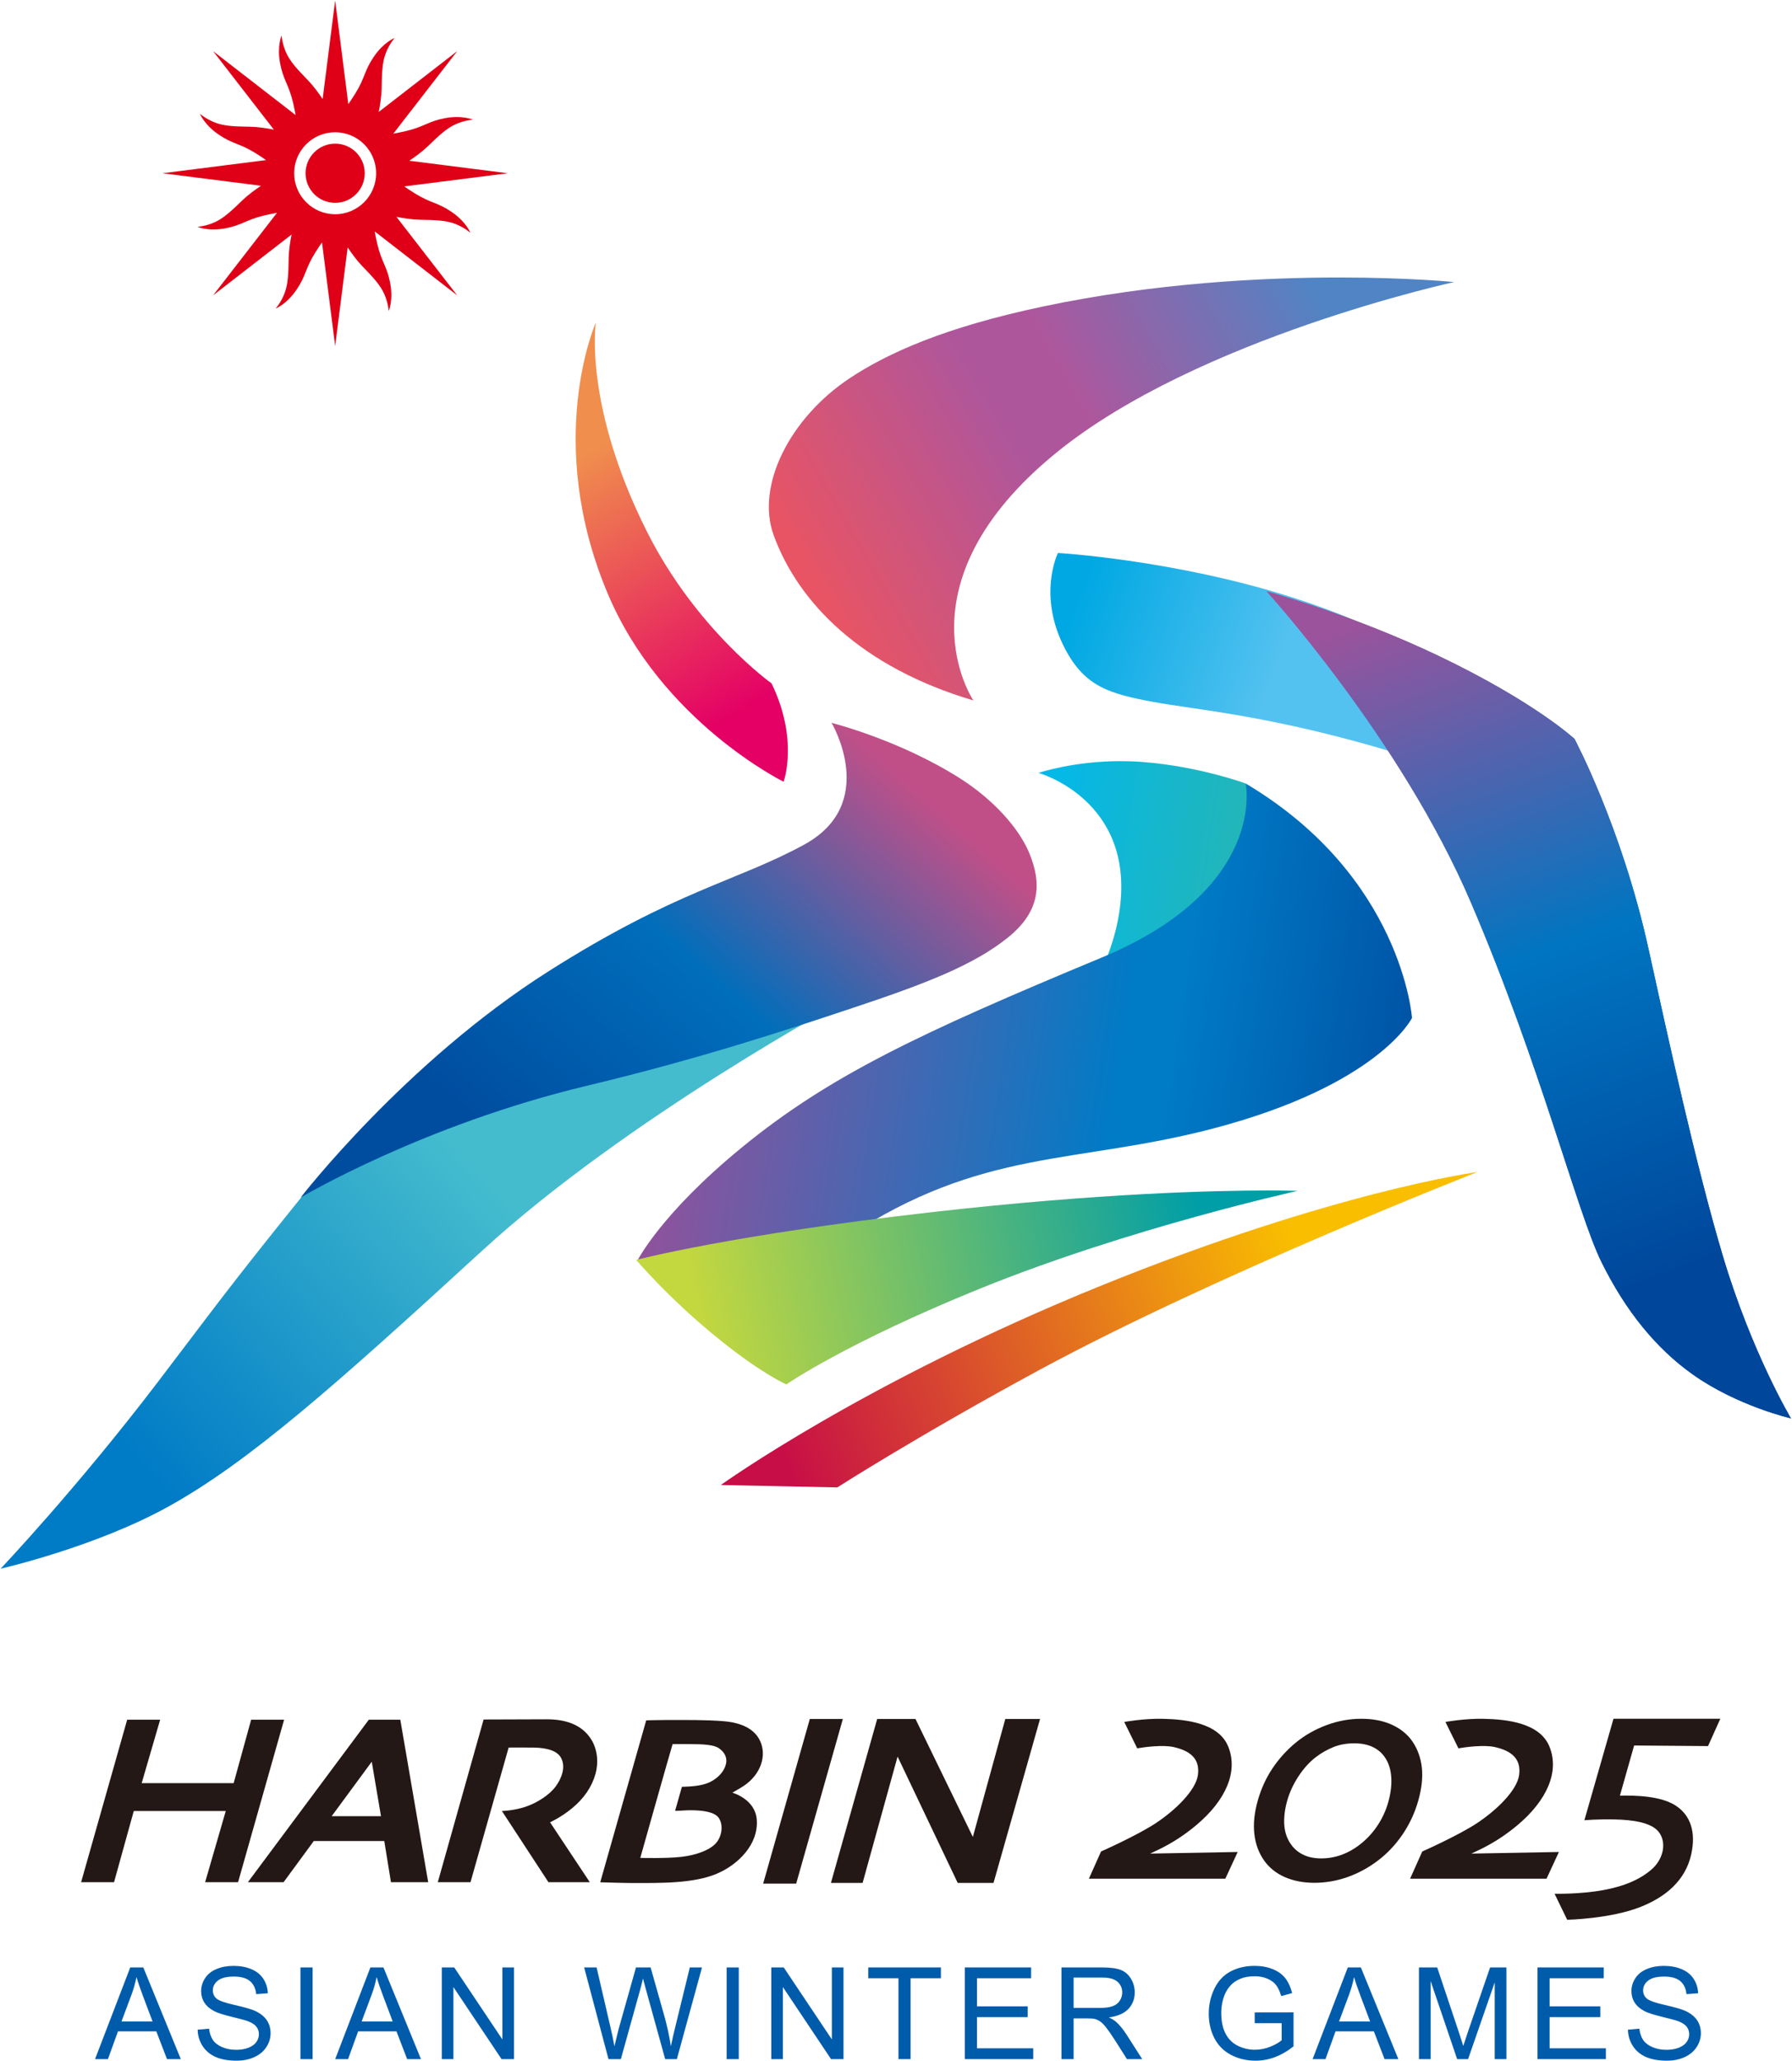 <?xml version="1.0" encoding="UTF-8" standalone="no"?>
<svg
   xmlns:dc="http://purl.org/dc/elements/1.1/"
   xmlns:cc="http://creativecommons.org/ns#"
   xmlns:rdf="http://www.w3.org/1999/02/22-rdf-syntax-ns#"
   xmlns:svg="http://www.w3.org/2000/svg"
   xmlns="http://www.w3.org/2000/svg"
   viewBox="0 0 232 266.667"
   height="266.667"
   width="232"
   xml:space="preserve"
   id="svg2"
   version="1.1"><defs
     id="defs6"><clipPath
       id="clipPath18"
       clipPathUnits="userSpaceOnUse"><path
         id="path16"
         d="M 0,200 H 174 V 0 H 0 Z" /></clipPath><linearGradient
       id="linearGradient48"
       spreadMethod="pad"
       gradientTransform="matrix(37.928,34.012,34.012,-37.928,14.526,56.714)"
       gradientUnits="userSpaceOnUse"
       y2="0"
       x2="1"
       y1="0"
       x1="0"><stop
         id="stop40"
         offset="0"
         style="stop-opacity:1;stop-color:#007bc6" /><stop
         id="stop42"
         offset="0.856"
         style="stop-opacity:1;stop-color:#44bcce" /><stop
         id="stop44"
         offset="0.913"
         style="stop-opacity:1;stop-color:#44bcce" /><stop
         id="stop46"
         offset="1"
         style="stop-opacity:1;stop-color:#44bcce" /></linearGradient><linearGradient
       id="linearGradient70"
       spreadMethod="pad"
       gradientTransform="matrix(-25.962,9.536,9.536,25.962,130.657,132.409)"
       gradientUnits="userSpaceOnUse"
       y2="0"
       x2="1"
       y1="0"
       x1="0"><stop
         id="stop64"
         offset="0"
         style="stop-opacity:1;stop-color:#54c2f0" /><stop
         id="stop66"
         offset="0.254"
         style="stop-opacity:1;stop-color:#54c2f0" /><stop
         id="stop68"
         offset="1"
         style="stop-opacity:1;stop-color:#00a8e3" /></linearGradient><linearGradient
       id="linearGradient90"
       spreadMethod="pad"
       gradientTransform="matrix(16.565,-24.229,-26.277,-15.243,57.535,156.337)"
       gradientUnits="userSpaceOnUse"
       y2="0"
       x2="1"
       y1="0"
       x1="0"><stop
         id="stop86"
         offset="0"
         style="stop-opacity:1;stop-color:#f08e4d" /><stop
         id="stop88"
         offset="1"
         style="stop-opacity:1;stop-color:#e40065" /></linearGradient><linearGradient
       id="linearGradient114"
       spreadMethod="pad"
       gradientTransform="matrix(-35.924,-40.744,-40.744,35.924,88.193,124.334)"
       gradientUnits="userSpaceOnUse"
       y2="0"
       x2="1"
       y1="0"
       x1="0"><stop
         id="stop106"
         offset="0"
         style="stop-opacity:1;stop-color:#c04f88" /><stop
         id="stop108"
         offset="0.498"
         style="stop-opacity:1;stop-color:#006ebb" /><stop
         id="stop110"
         offset="0.969"
         style="stop-opacity:1;stop-color:#004da0" /><stop
         id="stop112"
         offset="1"
         style="stop-opacity:1;stop-color:#004da0" /></linearGradient><linearGradient
       id="linearGradient136"
       spreadMethod="pad"
       gradientTransform="matrix(27.488,-2.043,-4.379,-27.315,97.393,108.839)"
       gradientUnits="userSpaceOnUse"
       y2="0"
       x2="1"
       y1="0"
       x1="0"><stop
         id="stop130"
         offset="0"
         style="stop-opacity:1;stop-color:#00b8ee" /><stop
         id="stop132"
         offset="0"
         style="stop-opacity:1;stop-color:#00b8ee" /><stop
         id="stop134"
         offset="1"
         style="stop-opacity:1;stop-color:#2cb5a9" /></linearGradient><linearGradient
       id="linearGradient162"
       spreadMethod="pad"
       gradientTransform="matrix(70.634,-5.25,-11.253,-70.188,65.466,99.998)"
       gradientUnits="userSpaceOnUse"
       y2="0"
       x2="1"
       y1="0"
       x1="0"><stop
         id="stop152"
         offset="0"
         style="stop-opacity:1;stop-color:#90529c" /><stop
         id="stop154"
         offset="0"
         style="stop-opacity:1;stop-color:#90529c" /><stop
         id="stop156"
         offset="0.617"
         style="stop-opacity:1;stop-color:#007bc6" /><stop
         id="stop158"
         offset="0.684"
         style="stop-opacity:1;stop-color:#007bc6" /><stop
         id="stop160"
         offset="1"
         style="stop-opacity:1;stop-color:#0054a6" /></linearGradient><linearGradient
       id="linearGradient186"
       spreadMethod="pad"
       gradientTransform="matrix(51.009,10.931,10.931,-51.009,67.911,71.469)"
       gradientUnits="userSpaceOnUse"
       y2="0"
       x2="1"
       y1="0"
       x1="0"><stop
         id="stop178"
         offset="0"
         style="stop-opacity:1;stop-color:#c3d73f" /><stop
         id="stop180"
         offset="0.957"
         style="stop-opacity:1;stop-color:#009ea7" /><stop
         id="stop182"
         offset="0.999"
         style="stop-opacity:1;stop-color:#009ea7" /><stop
         id="stop184"
         offset="1"
         style="stop-opacity:1;stop-color:#009ea7" /></linearGradient><linearGradient
       id="linearGradient208"
       spreadMethod="pad"
       gradientTransform="matrix(-49.483,-21.359,-17.944,46.692,125.735,79.119)"
       gradientUnits="userSpaceOnUse"
       y2="0"
       x2="1"
       y1="0"
       x1="0"><stop
         id="stop202"
         offset="0"
         style="stop-opacity:1;stop-color:#f9be00" /><stop
         id="stop204"
         offset="0.998"
         style="stop-opacity:1;stop-color:#c70e47" /><stop
         id="stop206"
         offset="1"
         style="stop-opacity:1;stop-color:#c70e47" /></linearGradient><linearGradient
       id="linearGradient230"
       spreadMethod="pad"
       gradientTransform="matrix(61.783,-9.47,-9.47,-61.783,117.588,107.234)"
       gradientUnits="userSpaceOnUse"
       y2="0"
       x2="1"
       y1="0"
       x1="0"><stop
         id="stop224"
         offset="0"
         style="stop-opacity:1;stop-color:#ae569c" /><stop
         id="stop226"
         offset="0.629"
         style="stop-opacity:1;stop-color:#0065b3" /><stop
         id="stop228"
         offset="1"
         style="stop-opacity:1;stop-color:#00388a" /></linearGradient><linearGradient
       id="linearGradient256"
       spreadMethod="pad"
       gradientTransform="matrix(25.56,-70.951,-70.951,-25.56,136.011,141.774)"
       gradientUnits="userSpaceOnUse"
       y2="0"
       x2="1"
       y1="0"
       x1="0"><stop
         id="stop246"
         offset="0"
         style="stop-opacity:1;stop-color:#9b539c" /><stop
         id="stop248"
         offset="0.005"
         style="stop-opacity:1;stop-color:#9b539c" /><stop
         id="stop250"
         offset="0.487"
         style="stop-opacity:1;stop-color:#0075c1" /><stop
         id="stop252"
         offset="0.945"
         style="stop-opacity:1;stop-color:#00469b" /><stop
         id="stop254"
         offset="1"
         style="stop-opacity:1;stop-color:#00469b" /></linearGradient><linearGradient
       id="linearGradient280"
       spreadMethod="pad"
       gradientTransform="matrix(50.558,25.399,30.535,-53.66,79.08,143.071)"
       gradientUnits="userSpaceOnUse"
       y2="0"
       x2="1"
       y1="0"
       x1="0"><stop
         id="stop272"
         offset="0"
         style="stop-opacity:1;stop-color:#e85464" /><stop
         id="stop274"
         offset="0.425"
         style="stop-opacity:1;stop-color:#ae569c" /><stop
         id="stop276"
         offset="0.552"
         style="stop-opacity:1;stop-color:#ae569c" /><stop
         id="stop278"
         offset="1"
         style="stop-opacity:1;stop-color:#5084c4" /></linearGradient><clipPath
       id="clipPath290"
       clipPathUnits="userSpaceOnUse"><path
         id="path288"
         d="M 0,200 H 174 V 0 H 0 Z" /></clipPath></defs><g
     transform="matrix(1.333,0,0,-1.333,0,266.667)"
     id="g10"><g
       id="g12"><g
         clip-path="url(#clipPath18)"
         id="g14"><g
           transform="translate(32.551,186.105)"
           id="g20"><path
             id="path22"
             style="fill:#df0017;fill-opacity:1;fill-rule:nonzero;stroke:none"
             d="m 0,0 c -1.587,0 -2.874,-1.287 -2.874,-2.874 0,-1.587 1.287,-2.874 2.874,-2.874 1.587,0 2.874,1.287 2.874,2.874 C 2.874,-1.287 1.587,0 0,0" /></g><g
           transform="translate(32.551,179.252)"
           id="g24"><path
             id="path26"
             style="fill:#df0017;fill-opacity:1;fill-rule:nonzero;stroke:none"
             d="m 0,0 c -2.198,0 -3.979,1.782 -3.979,3.979 0,2.198 1.781,3.98 3.979,3.98 2.198,0 3.979,-1.782 3.979,-3.98 C 3.979,1.782 2.198,0 0,0 m 11.665,-0.94 c 0.913,-0.355 1.47,-0.862 1.47,-0.862 0,0 -0.405,1.065 -1.825,2.028 C 9.904,1.18 9.332,1.038 7.734,2.027 7.315,2.286 6.982,2.509 6.711,2.702 L 16.768,3.979 7.203,5.194 c 0.576,0.387 1.272,0.895 1.798,1.403 1.076,1.04 1.829,1.757 2.726,2.152 0.896,0.394 1.649,0.43 1.649,0.43 0,0 -1.04,0.466 -2.725,0.144 C 8.982,9.003 8.679,8.498 6.85,8.068 6.37,7.955 5.977,7.876 5.649,7.821 l 6.208,8.015 -7.623,-5.904 c 0.134,0.68 0.267,1.532 0.28,2.263 0.025,1.496 0.05,2.536 0.405,3.449 0.355,0.913 0.863,1.471 0.863,1.471 0,0 -1.065,-0.406 -2.029,-1.826 C 2.799,13.883 2.942,13.311 1.953,11.714 1.693,11.294 1.47,10.961 1.278,10.69 L 0,20.748 -1.215,11.183 c -0.387,0.575 -0.894,1.272 -1.403,1.798 -1.04,1.075 -1.757,1.829 -2.152,2.725 -0.394,0.897 -0.43,1.65 -0.43,1.65 0,0 -0.466,-1.04 -0.143,-2.726 0.319,-1.669 0.824,-1.972 1.255,-3.801 0.113,-0.48 0.191,-0.873 0.246,-1.201 l -8.015,6.208 5.904,-7.622 c -0.68,0.133 -1.532,0.267 -2.263,0.279 -1.496,0.025 -2.536,0.051 -3.449,0.406 -0.913,0.355 -1.47,0.862 -1.47,0.862 0,0 0.405,-1.065 1.825,-2.029 1.406,-0.954 1.978,-0.811 3.576,-1.8 0.419,-0.26 0.752,-0.482 1.023,-0.675 L -16.768,3.979 -7.203,2.764 C -7.779,2.377 -8.475,1.87 -9.001,1.361 c -1.076,-1.04 -1.829,-1.757 -2.726,-2.151 -0.896,-0.395 -1.649,-0.431 -1.649,-0.431 0,0 1.04,-0.466 2.725,-0.143 1.669,0.319 1.972,0.825 3.801,1.255 0.48,0.113 0.873,0.191 1.201,0.247 l -6.208,-8.016 7.623,5.905 c -0.134,-0.681 -0.267,-1.532 -0.28,-2.264 -0.025,-1.496 -0.05,-2.536 -0.405,-3.448 -0.355,-0.913 -0.863,-1.471 -0.863,-1.471 0,0 1.065,0.406 2.029,1.826 0.954,1.406 0.811,1.978 1.8,3.575 0.26,0.419 0.483,0.752 0.675,1.024 L 0,-12.789 1.215,-3.224 C 1.602,-3.8 2.11,-4.496 2.618,-5.022 3.658,-6.098 4.375,-6.851 4.77,-7.748 5.164,-8.644 5.2,-9.397 5.2,-9.397 c 0,0 0.466,1.04 0.143,2.725 -0.319,1.669 -0.824,1.973 -1.255,3.802 -0.113,0.48 -0.191,0.873 -0.246,1.201 l 8.015,-6.209 -5.904,7.623 c 0.68,-0.133 1.532,-0.267 2.263,-0.279 1.496,-0.026 2.536,-0.051 3.449,-0.406" /></g></g></g><g
       id="g28"><g
         id="g30"><g
           id="g36"><g
             id="g38"><path
               id="path50"
               style="fill:url(#linearGradient48);stroke:none"
               d="m 48.897,95.659 c 0,0 -11.829,-2.18 -19.457,-11.625 v 0 C 22.02,74.848 20.372,72.493 15.249,65.78 v 0 C 7.372,55.459 0.057,47.761 0.057,47.761 v 0 c 0,0 9.147,2.081 16.252,6.007 v 0 c 7.893,4.362 16.343,11.87 30.502,24.849 v 0 c 14.132,12.954 35.566,24.496 35.566,24.496 v 0 z" /></g></g></g></g><g
       id="g52"><g
         id="g54"><g
           id="g60"><g
             id="g62"><path
               id="path72"
               style="fill:url(#linearGradient70);stroke:none"
               d="m 103.458,137.03 c 1.912,-3.615 4.247,-4.32 8.508,-5.114 v 0 c 4.262,-0.794 11.567,-1.312 23.682,-4.986 v 0 C 146.429,123.66 150,122.143 150,122.143 v 0 l -0.479,6.151 c 0,0 -7.904,8.639 -23.973,13.753 v 0 c -11.546,3.675 -22.796,4.321 -22.796,4.321 v 0 c 0,0 -2.056,-4.118 0.706,-9.338" /></g></g></g></g><g
       id="g74"><g
         id="g76"><g
           id="g82"><g
             id="g84"><path
               id="path92"
               style="fill:url(#linearGradient90);stroke:none"
               d="M 59.018,142.437 C 64.262,129.983 76.105,124.16 76.105,124.16 v 0 c 0,0 1.496,4.05 -1.168,9.546 v 0 c 0,0 -7.343,5.239 -12.125,14.774 v 0 c -6.175,12.313 -4.941,20.261 -4.941,20.261 v 0 c 0,0 -5.1,-11.47 1.147,-26.304" /></g></g></g></g><g
       id="g94"><g
         id="g96"><g
           id="g102"><g
             id="g104"><path
               id="path116"
               style="fill:url(#linearGradient114);stroke:none"
               d="M 78.1,118.053 C 71.508,114.458 65.68,113.63 53.254,105.744 v 0 C 39.307,96.891 29.204,83.799 29.204,83.799 v 0 c 0,0 11.76,7.007 27.77,10.84 v 0 c 11.241,2.691 19.672,5.511 25.756,7.532 v 0 c 7.202,2.391 11.876,4.202 15.193,6.889 v 0 c 3.001,2.433 3.35,5.07 2.017,8.235 v 0 c -1.021,2.423 -3.512,5.149 -6.611,7.134 v 0 c -5.904,3.781 -12.565,5.446 -12.565,5.446 v 0 c 0,0 4.663,-7.825 -2.664,-11.822" /></g></g></g></g><g
       id="g118"><g
         id="g120"><g
           id="g126"><g
             id="g128"><path
               id="path138"
               style="fill:url(#linearGradient136);stroke:none"
               d="m 100.867,125.018 c 0,0 9.303,-2.591 7.89,-13.19 v 0 c -1.537,-11.527 -14.2,-20.679 -14.2,-20.679 v 0 c 0,0 1.557,-2.304 20.006,2.889 v 0 c 18.449,5.193 6.421,29.95 6.421,29.95 v 0 c 0,0 -4.457,1.654 -9.99,2.089 v 0 c -0.739,0.059 -1.457,0.084 -2.147,0.084 v 0 c -4.632,0 -7.98,-1.143 -7.98,-1.143" /></g></g></g></g><g
       id="g140"><g
         id="g142"><g
           id="g148"><g
             id="g150"><path
               id="path164"
               style="fill:url(#linearGradient162);stroke:none"
               d="M 106.996,107.089 C 89.207,99.698 80.492,95.576 72.014,88.628 v 0 C 64.103,82.146 61.878,77.616 61.878,77.616 v 0 l 12.386,-6.389 c 0,0 3.527,5.769 7.937,8.686 v 0 c 13.205,8.736 22.257,7.066 35.683,10.598 v 0 c 16.064,4.227 19.255,10.717 19.255,10.717 v 0 c 0,0 -0.946,13.731 -16.155,22.76 v 0 c 0,0 2.168,-10.187 -13.988,-16.899" /></g></g></g></g><g
       id="g166"><g
         id="g168"><g
           id="g174"><g
             id="g176"><path
               id="path188"
               style="fill:url(#linearGradient186);stroke:none"
               d="M 90.722,82.401 C 70.936,80.164 61.794,77.738 61.794,77.738 v 0 c 0,0 3.218,-3.841 8.222,-7.844 v 0 c 4.121,-3.298 6.359,-4.24 6.359,-4.24 v 0 c 0,0 5.766,4.012 18.839,9.312 v 0 c 14.552,5.899 30.819,9.475 30.819,9.475 v 0 c 0,0 -1.017,0.039 -2.974,0.039 v 0 c -5.019,0 -16.223,-0.256 -32.337,-2.079" /></g></g></g></g><g
       id="g190"><g
         id="g192"><g
           id="g198"><g
             id="g200"><path
               id="path210"
               style="fill:url(#linearGradient208);stroke:none"
               d="M 106.919,75.23 C 83.908,65.898 70.011,55.887 70.011,55.887 v 0 l 11.306,-0.235 c 0,0 8.066,5.156 19.667,11.423 v 0 c 17.288,9.341 42.515,19.197 42.515,19.197 v 0 c 0,0 -13.893,-1.841 -36.58,-11.042" /></g></g></g></g><g
       id="g212"><g
         id="g214"><g
           id="g220"><g
             id="g222"><path
               id="path232"
               style="fill:url(#linearGradient230);stroke:none"
               d="m 142.861,112.44 c 6.825,-15.947 10.318,-30.127 12.675,-34.903 v 0 c 2.358,-4.777 5.331,-8.414 8.891,-10.932 v 0 c 4.317,-3.054 9.516,-4.25 9.516,-4.25 v 0 c 0,0 -3.809,6.365 -6.618,15.769 v 0 c -2.616,8.758 -5.363,21.377 -7.22,29.815 v 0 c -2.591,11.777 -7.183,20.374 -7.183,20.374 v 0 c 0,0 -3.863,3.603 -13.22,8.072 v 0 c -8.47,4.047 -16.686,6.258 -16.686,6.258 v 0 c 0,0 13.021,-14.256 19.845,-30.203" /></g></g></g></g><g
       id="g234"><g
         id="g236"><g
           id="g242"><g
             id="g244"><path
               id="path258"
               style="fill:url(#linearGradient256);stroke:none"
               d="m 142.861,112.44 c 6.825,-15.947 10.318,-30.127 12.675,-34.903 v 0 c 2.358,-4.777 5.331,-8.414 8.891,-10.932 v 0 c 4.317,-3.054 9.516,-4.25 9.516,-4.25 v 0 c 0,0 -3.809,6.365 -6.618,15.769 v 0 c -2.616,8.758 -5.363,21.377 -7.22,29.815 v 0 c -2.591,11.777 -7.183,20.374 -7.183,20.374 v 0 c 0,0 -3.863,3.603 -13.22,8.072 v 0 c -8.47,4.047 -16.686,6.258 -16.686,6.258 v 0 c 0,0 13.021,-14.256 19.845,-30.203" /></g></g></g></g><g
       id="g260"><g
         id="g262"><g
           id="g268"><g
             id="g270"><path
               id="path282"
               style="fill:url(#linearGradient280);stroke:none"
               d="M 101.354,170.307 C 91.796,168.295 86.2,165.782 82.463,163.291 v 0 c -5.669,-3.78 -9.108,-10.337 -7.31,-15.235 v 0 c 2.384,-6.492 8.456,-12.767 19.387,-16.005 v 0 c 0,0 -7.692,11.268 8.097,24.087 v 0 c 13.688,11.114 38.594,16.531 38.594,16.531 v 0 c 0,0 -4.377,0.442 -11.172,0.442 v 0 c -7.499,0 -17.944,-0.539 -28.705,-2.804" /></g></g></g></g><g
       id="g284"><g
         clip-path="url(#clipPath290)"
         id="g286"><g
           transform="translate(32.215,23.739)"
           id="g292"><path
             id="path294"
             style="fill:#231815;fill-opacity:1;fill-rule:nonzero;stroke:none"
             d="M 0,0 3.891,5.285 4.787,0 Z M 6.663,9.364 H 3.606 L -8.139,-6.411 h 3.466 l 2.932,3.994 h 6.848 l 0.648,-3.994 h 3.616 z" /></g><g
           transform="translate(27.594,33.104)"
           id="g296"><path
             id="path298"
             style="fill:#231815;fill-opacity:1;fill-rule:nonzero;stroke:none"
             d="M 0,0 H -3.202 L -4.9,-6.158 h -8.933 L -12.039,0 h -3.203 l -4.474,-15.775 h 3.199 l 1.916,6.91 h 8.934 l -2.003,-6.91 h 3.199 z" /></g><g
           transform="translate(53.422,23.144)"
           id="g300"><path
             id="path302"
             style="fill:#231815;fill-opacity:1;fill-rule:nonzero;stroke:none"
             d="m 0,0 c 0,0 1.056,0.469 2.132,1.357 1.178,0.972 1.939,2.1 2.289,3.365 0.285,1.033 0.23,2.415 -0.539,3.5 -0.915,1.292 -2.423,1.777 -4.199,1.777 -1.777,0 -6.136,-0.02 -6.136,-0.02 l -4.449,-15.795 h 3.176 l 3.705,13.071 c 0,0 1.747,0.012 2.452,-0.002 C -0.196,7.226 0.767,6.907 1.109,6.176 1.513,5.315 1.127,4.284 0.571,3.511 -0.048,2.65 -1.213,1.945 -2.121,1.6 -3.028,1.254 -4.032,1.115 -4.678,1.097 l 4.522,-6.913 h 4.017 z" /></g><g
           transform="translate(69.54,21.123)"
           id="g304"><path
             id="path306"
             style="fill:#231815;fill-opacity:1;fill-rule:nonzero;stroke:none"
             d="m 0,0 c -0.604,-0.685 -1.938,-1.171 -3.352,-1.333 -1.537,-0.175 -4.002,-0.103 -4.002,-0.103 0.094,0.346 2.85,10.097 3.137,11.043 0.039,0 0.08,0.002 0.123,0.003 0.332,0.011 1.199,0 1.59,0 1.333,0 2.312,-0.073 2.784,-0.399 C 0.929,8.762 1.09,8.197 0.969,7.682 0.793,6.939 0.194,6.316 -0.565,5.936 -1.373,5.532 -2.48,5.49 -3.313,5.463 L -3.972,3.138 c 0.055,-0.029 0.998,0.052 1.468,0.052 1.373,0 2.383,-0.202 2.762,-0.732 C 0.719,1.812 0.606,0.686 0,0 M 3.957,2.302 C 3.797,4.22 1.744,4.849 1.59,4.895 c 0.362,0.217 0.982,0.55 1.358,0.839 1.575,1.211 2.007,3.058 1.218,4.408 -0.491,0.841 -1.501,1.528 -3.399,1.689 -1.694,0.145 -3.634,0.121 -5.572,0.121 -0.969,0 -1.974,-0.036 -1.974,-0.036 l -4.465,-15.72 c 0,0 2.33,-0.072 3.168,-0.072 2.746,0 5.905,-0.047 8.145,0.9 2.071,0.876 4.09,2.855 3.888,5.278" /></g><g
           transform="translate(74.12,17.19)"
           id="g308"><path
             id="path310"
             style="fill:#231815;fill-opacity:1;fill-rule:nonzero;stroke:none"
             d="M 0,0 H 3.207 L 7.74,15.983 H 4.531 Z" /></g><g
           transform="translate(80.701,17.259)"
           id="g312"><path
             id="path314"
             style="fill:#231815;fill-opacity:1;fill-rule:nonzero;stroke:none"
             d="M 0,0 H 3.077 L 6.475,12.263 12.313,0 h 3.479 l 0.031,0.108 c 0.027,0.094 4.488,15.806 4.488,15.806 H 16.936 L 13.785,4.463 8.214,15.914 h -3.72 z" /></g><g
           transform="translate(142.898,20.105)"
           id="g316"><path
             id="path318"
             style="fill:#231815;fill-opacity:1;fill-rule:nonzero;stroke:none"
             d="m 0,0 c 0.576,0.279 2.423,1.011 4.563,2.828 2.726,2.315 4.027,5.076 3.028,7.552 -0.928,2.301 -4.103,2.656 -6.38,2.705 -1.857,0.04 -3.723,-0.305 -3.723,-0.305 l 1.26,-2.562 c 0.687,0.121 2.507,0.363 3.554,0.121 C 3.794,9.995 4.866,9.282 4.644,7.634 4.442,6.14 2.476,4.239 0.606,2.99 -1.206,1.78 -4.765,0.204 -4.765,0.204 L -5.946,-2.439 H 7.305 L 8.507,0.156 C 8.507,0.156 0.101,0.006 0,0" /></g><g
           transform="translate(111.701,20.105)"
           id="g320"><path
             id="path322"
             style="fill:#231815;fill-opacity:1;fill-rule:nonzero;stroke:none"
             d="m 0,0 c 0.576,0.279 2.423,1.011 4.563,2.828 2.726,2.315 4.027,5.076 3.028,7.552 -0.928,2.301 -4.103,2.656 -6.38,2.705 -1.857,0.04 -3.723,-0.305 -3.723,-0.305 l 1.26,-2.562 c 0.687,0.121 2.507,0.363 3.554,0.121 C 3.794,9.995 4.866,9.282 4.644,7.634 4.442,6.14 2.476,4.239 0.606,2.99 -1.206,1.78 -4.765,0.204 -4.765,0.204 L -5.946,-2.439 H 7.305 L 8.507,0.156 C 8.507,0.156 0.101,0.006 0,0" /></g><g
           transform="translate(134.828,25.089)"
           id="g324"><path
             id="path326"
             style="fill:#231815;fill-opacity:1;fill-rule:nonzero;stroke:none"
             d="m 0,0 c -0.239,-0.841 -0.608,-1.63 -1.098,-2.346 -0.487,-0.712 -1.079,-1.331 -1.761,-1.841 -0.518,-0.397 -1.094,-0.71 -1.712,-0.931 -0.618,-0.221 -1.273,-0.333 -1.945,-0.333 -0.652,0 -1.224,0.114 -1.701,0.34 -0.477,0.225 -0.865,0.535 -1.154,0.925 -0.417,0.544 -0.659,1.191 -0.719,1.92 -0.061,0.736 0.034,1.556 0.284,2.436 0.228,0.803 0.596,1.597 1.096,2.357 0.495,0.754 1.057,1.375 1.671,1.846 0.486,0.379 1.046,0.703 1.665,0.962 0.611,0.256 1.312,0.386 2.083,0.386 0.689,0 1.289,-0.12 1.782,-0.354 C -1.015,5.131 -0.617,4.793 -0.325,4.36 0.029,3.854 0.236,3.217 0.292,2.467 0.348,1.709 0.249,0.88 0,0 M 3.266,3.353 C 3.163,4.296 2.86,5.146 2.365,5.879 1.904,6.565 1.24,7.113 0.391,7.509 -0.456,7.905 -1.47,8.105 -2.624,8.105 -3.767,8.105 -4.909,7.895 -6.016,7.479 -7.124,7.063 -8.119,6.495 -8.974,5.791 -9.852,5.068 -10.614,4.228 -11.24,3.294 c -0.625,-0.934 -1.106,-1.987 -1.43,-3.13 -0.333,-1.174 -0.445,-2.267 -0.333,-3.247 0.111,-0.984 0.437,-1.859 0.969,-2.602 0.491,-0.686 1.162,-1.219 1.993,-1.584 0.83,-0.365 1.797,-0.551 2.873,-0.551 1.086,0 2.162,0.186 3.199,0.551 1.038,0.365 2.025,0.897 2.931,1.58 0.917,0.684 1.731,1.541 2.418,2.547 0.683,1.001 1.199,2.104 1.532,3.277 0.337,1.191 0.456,2.274 0.354,3.218" /></g><g
           transform="translate(156.706,33.194)"
           id="g328"><path
             id="path330"
             style="fill:#231815;fill-opacity:1;fill-rule:nonzero;stroke:none"
             d="m 0,0 -2.828,-9.854 c 0,0 1.252,0.12 2.948,0.081 1.736,-0.04 3.674,-0.283 4.361,-1.333 0.724,-1.107 0.242,-2.611 -0.727,-3.472 -1.139,-1.013 -2.692,-1.683 -4.765,-2.06 -2.27,-0.412 -4.712,-0.349 -4.712,-0.349 l 1.226,-2.528 c 0,0 4.226,0.088 7.161,1.262 2.423,0.969 4.326,2.569 4.886,5.088 0.484,2.181 -0.081,3.796 -1.494,4.724 -1.445,0.95 -3.89,1.01 -5.432,0.978 L 2.004,-2.596 9.182,-2.653 10.376,0 Z" /></g><g
           transform="translate(11.799,3.807)"
           id="g332"><path
             id="path334"
             style="fill:#005bab;fill-opacity:1;fill-rule:nonzero;stroke:none"
             d="M 0,0 H 3.018 L 2.089,2.465 C 1.805,3.214 1.595,3.829 1.457,4.311 1.344,3.74 1.184,3.173 0.977,2.611 Z M -2.568,-3.655 0.85,5.246 H 2.119 L 5.762,-3.655 H 4.42 L 3.382,-0.959 H -0.34 l -0.977,-2.696 z" /></g><g
           transform="translate(19.195,3.011)"
           id="g336"><path
             id="path338"
             style="fill:#005bab;fill-opacity:1;fill-rule:nonzero;stroke:none"
             d="m 0,0 1.111,0.097 c 0.053,-0.445 0.175,-0.81 0.368,-1.095 0.192,-0.286 0.49,-0.517 0.895,-0.693 0.405,-0.176 0.86,-0.264 1.366,-0.264 0.449,0 0.846,0.067 1.19,0.2 0.344,0.134 0.6,0.317 0.768,0.55 0.168,0.233 0.252,0.487 0.252,0.762 0,0.279 -0.081,0.523 -0.243,0.731 C 5.545,0.497 5.278,0.672 4.906,0.814 4.667,0.907 4.139,1.051 3.321,1.248 2.503,1.444 1.931,1.629 1.603,1.803 1.178,2.026 0.861,2.302 0.653,2.632 0.444,2.962 0.34,3.331 0.34,3.74 0.34,4.189 0.467,4.609 0.723,5 0.977,5.39 1.35,5.687 1.84,5.889 2.329,6.092 2.874,6.193 3.473,6.193 4.133,6.193 4.714,6.087 5.218,5.874 5.722,5.662 6.11,5.349 6.381,4.936 6.652,4.523 6.798,4.056 6.818,3.534 L 5.689,3.449 C 5.628,4.011 5.423,4.436 5.073,4.724 4.722,5.011 4.205,5.155 3.521,5.155 2.809,5.155 2.29,5.024 1.964,4.763 1.638,4.502 1.476,4.187 1.476,3.819 1.476,3.499 1.591,3.236 1.821,3.03 2.048,2.823 2.64,2.612 3.597,2.395 4.555,2.179 5.211,1.99 5.568,1.827 6.085,1.589 6.468,1.286 6.715,0.92 6.962,0.554 7.085,0.132 7.085,-0.346 7.085,-0.82 6.95,-1.266 6.678,-1.685 6.407,-2.104 6.018,-2.429 5.51,-2.662 5.002,-2.895 4.43,-3.011 3.795,-3.011 2.989,-3.011 2.314,-2.894 1.77,-2.659 1.225,-2.424 0.798,-2.071 0.489,-1.6 0.179,-1.128 0.016,-0.595 0,0" /></g><path
           id="path340"
           style="fill:#005bab;fill-opacity:1;fill-rule:nonzero;stroke:none"
           d="m 29.184,9.052 h 1.178 V 0.151 h -1.178 z" /><g
           transform="translate(35.123,3.807)"
           id="g342"><path
             id="path344"
             style="fill:#005bab;fill-opacity:1;fill-rule:nonzero;stroke:none"
             d="M 0,0 H 3.017 L 2.089,2.465 C 1.805,3.214 1.595,3.829 1.457,4.311 1.344,3.74 1.184,3.173 0.977,2.611 Z M -2.568,-3.655 0.85,5.246 H 2.119 L 5.762,-3.655 H 4.42 L 3.382,-0.959 H -0.34 l -0.977,-2.696 z" /></g><g
           transform="translate(42.908,0.152)"
           id="g346"><path
             id="path348"
             style="fill:#005bab;fill-opacity:1;fill-rule:nonzero;stroke:none"
             d="M 0,0 V 8.901 H 1.208 L 5.883,1.912 V 8.901 H 7.012 L 7.012,0 H 5.804 L 1.129,6.994 V 0 Z" /></g><g
           transform="translate(59.097,0.152)"
           id="g350"><path
             id="path352"
             style="fill:#005bab;fill-opacity:1;fill-rule:nonzero;stroke:none"
             d="m 0,0 -2.362,8.901 h 1.208 L 0.2,3.066 C 0.346,2.455 0.471,1.848 0.577,1.244 c 0.226,0.952 0.36,1.5 0.4,1.646 L 2.671,8.901 H 4.092 L 5.367,4.396 C 5.687,3.279 5.917,2.228 6.059,1.244 6.172,1.807 6.32,2.453 6.502,3.182 L 7.899,8.901 H 9.083 L 6.642,0 H 5.507 L 3.631,6.782 C 3.473,7.348 3.38,7.696 3.351,7.826 3.258,7.417 3.171,7.069 3.09,6.782 L 1.202,0 Z" /></g><path
           id="path354"
           style="fill:#005bab;fill-opacity:1;fill-rule:nonzero;stroke:none"
           d="m 70.573,9.052 h 1.178 V 0.151 h -1.178 z" /><g
           transform="translate(74.909,0.152)"
           id="g356"><path
             id="path358"
             style="fill:#005bab;fill-opacity:1;fill-rule:nonzero;stroke:none"
             d="M 0,0 V 8.901 H 1.208 L 5.883,1.912 V 8.901 H 7.012 L 7.012,0 H 5.804 L 1.129,6.994 V 0 Z" /></g><g
           transform="translate(87.26,0.152)"
           id="g360"><path
             id="path362"
             style="fill:#005bab;fill-opacity:1;fill-rule:nonzero;stroke:none"
             d="M 0,0 V 7.85 H -2.932 V 8.901 H 4.123 V 7.85 H 1.178 l 0,-7.85 z" /></g><g
           transform="translate(93.709,0.152)"
           id="g364"><path
             id="path366"
             style="fill:#005bab;fill-opacity:1;fill-rule:nonzero;stroke:none"
             d="M 0,0 V 8.901 H 6.436 V 7.85 H 1.178 V 5.124 H 6.102 V 4.08 H 1.178 V 1.05 H 6.642 V 0 Z" /></g><g
           transform="translate(104.269,5.124)"
           id="g368"><path
             id="path370"
             style="fill:#005bab;fill-opacity:1;fill-rule:nonzero;stroke:none"
             d="M 0,0 H 2.532 C 3.07,0 3.491,0.055 3.795,0.167 4.098,0.278 4.329,0.456 4.487,0.701 4.644,0.946 4.724,1.212 4.724,1.499 4.724,1.92 4.57,2.266 4.265,2.538 3.959,2.809 3.477,2.944 2.817,2.944 H 0 Z m -1.178,-4.973 v 8.901 h 3.946 c 0.794,0 1.397,-0.08 1.81,-0.24 C 4.991,3.528 5.32,3.246 5.568,2.841 5.814,2.436 5.938,1.989 5.938,1.499 5.938,0.868 5.733,0.336 5.325,-0.097 4.916,-0.531 4.284,-0.806 3.43,-0.923 3.742,-1.073 3.979,-1.221 4.141,-1.366 4.485,-1.682 4.81,-2.077 5.118,-2.55 L 6.666,-4.973 H 5.185 L 4.007,-3.121 C 3.663,-2.586 3.38,-2.178 3.157,-1.895 2.934,-1.611 2.735,-1.413 2.559,-1.3 2.383,-1.186 2.204,-1.107 2.022,-1.063 1.888,-1.034 1.67,-1.02 1.366,-1.02 H 0 v -3.953 z" /></g><g
           transform="translate(121.86,3.643)"
           id="g372"><path
             id="path374"
             style="fill:#005bab;fill-opacity:1;fill-rule:nonzero;stroke:none"
             d="M 0,0 V 1.044 L 3.77,1.05 V -2.253 C 3.191,-2.714 2.594,-3.061 1.979,-3.294 1.364,-3.526 0.733,-3.643 0.085,-3.643 c -0.874,0 -1.669,0.187 -2.383,0.562 -0.715,0.374 -1.254,0.915 -1.618,1.624 -0.364,0.708 -0.546,1.499 -0.546,2.374 0,0.866 0.181,1.674 0.543,2.425 0.362,0.751 0.883,1.308 1.563,1.673 0.68,0.364 1.464,0.546 2.35,0.546 0.643,0 1.225,-0.104 1.745,-0.313 C 2.259,5.04 2.667,4.75 2.963,4.377 3.258,4.005 3.483,3.519 3.637,2.92 L 2.574,2.629 C 2.441,3.082 2.274,3.438 2.076,3.697 1.878,3.957 1.595,4.164 1.226,4.32 0.858,4.476 0.449,4.553 0,4.553 -0.538,4.553 -1.004,4.472 -1.397,4.307 -1.789,4.144 -2.106,3.928 -2.347,3.661 -2.588,3.394 -2.775,3.101 -2.908,2.781 -3.135,2.23 -3.248,1.633 -3.248,0.99 c 0,-0.794 0.136,-1.458 0.409,-1.992 0.274,-0.534 0.672,-0.931 1.194,-1.19 0.522,-0.259 1.076,-0.388 1.663,-0.388 0.51,0 1.008,0.098 1.494,0.294 0.485,0.197 0.854,0.406 1.105,0.628 l 0,1.658 z" /></g><g
           transform="translate(130.051,3.807)"
           id="g376"><path
             id="path378"
             style="fill:#005bab;fill-opacity:1;fill-rule:nonzero;stroke:none"
             d="M 0,0 H 3.017 L 2.089,2.465 C 1.805,3.214 1.595,3.829 1.457,4.311 1.344,3.74 1.184,3.173 0.977,2.611 Z M -2.568,-3.655 0.85,5.246 H 2.119 L 5.762,-3.655 H 4.42 L 3.382,-0.959 H -0.34 l -0.977,-2.696 z" /></g><g
           transform="translate(137.812,0.152)"
           id="g380"><path
             id="path382"
             style="fill:#005bab;fill-opacity:1;fill-rule:nonzero;stroke:none"
             d="M 0,0 V 8.901 H 1.773 L 3.88,2.599 C 4.074,2.012 4.216,1.573 4.305,1.281 4.406,1.605 4.564,2.081 4.778,2.708 L 6.909,8.901 H 8.494 V 0 H 7.359 V 7.449 L 4.772,0 H 3.71 L 1.135,7.577 V 0 Z" /></g><g
           transform="translate(149.324,0.152)"
           id="g384"><path
             id="path386"
             style="fill:#005bab;fill-opacity:1;fill-rule:nonzero;stroke:none"
             d="M 0,0 V 8.901 H 6.436 V 7.85 H 1.178 V 5.124 H 6.102 V 4.08 H 1.178 V 1.05 H 6.642 V 0 Z" /></g><g
           transform="translate(158.108,3.011)"
           id="g388"><path
             id="path390"
             style="fill:#005bab;fill-opacity:1;fill-rule:nonzero;stroke:none"
             d="m 0,0 1.111,0.097 c 0.053,-0.445 0.175,-0.81 0.368,-1.095 0.192,-0.286 0.49,-0.517 0.895,-0.693 0.405,-0.176 0.86,-0.264 1.366,-0.264 0.449,0 0.846,0.067 1.19,0.2 0.344,0.134 0.6,0.317 0.768,0.55 0.168,0.233 0.252,0.487 0.252,0.762 0,0.279 -0.081,0.523 -0.243,0.731 C 5.545,0.497 5.278,0.672 4.906,0.814 4.667,0.907 4.139,1.051 3.321,1.248 2.503,1.444 1.931,1.629 1.603,1.803 1.178,2.026 0.861,2.302 0.653,2.632 0.444,2.962 0.34,3.331 0.34,3.74 0.34,4.189 0.467,4.609 0.723,5 0.977,5.39 1.35,5.687 1.84,5.889 2.329,6.092 2.874,6.193 3.473,6.193 4.133,6.193 4.714,6.087 5.218,5.874 5.722,5.662 6.11,5.349 6.381,4.936 6.652,4.523 6.798,4.056 6.818,3.534 L 5.689,3.449 C 5.628,4.011 5.423,4.436 5.073,4.724 4.722,5.011 4.205,5.155 3.521,5.155 2.809,5.155 2.29,5.024 1.964,4.763 1.638,4.502 1.476,4.187 1.476,3.819 1.476,3.499 1.591,3.236 1.821,3.03 2.048,2.823 2.64,2.612 3.597,2.395 4.555,2.179 5.211,1.99 5.568,1.827 6.085,1.589 6.468,1.286 6.715,0.92 6.962,0.554 7.085,0.132 7.085,-0.346 7.085,-0.82 6.95,-1.266 6.678,-1.685 6.407,-2.104 6.018,-2.429 5.51,-2.662 5.002,-2.895 4.43,-3.011 3.795,-3.011 2.989,-3.011 2.314,-2.894 1.77,-2.659 1.225,-2.424 0.798,-2.071 0.489,-1.6 0.179,-1.128 0.016,-0.595 0,0" /></g></g></g></g></svg>